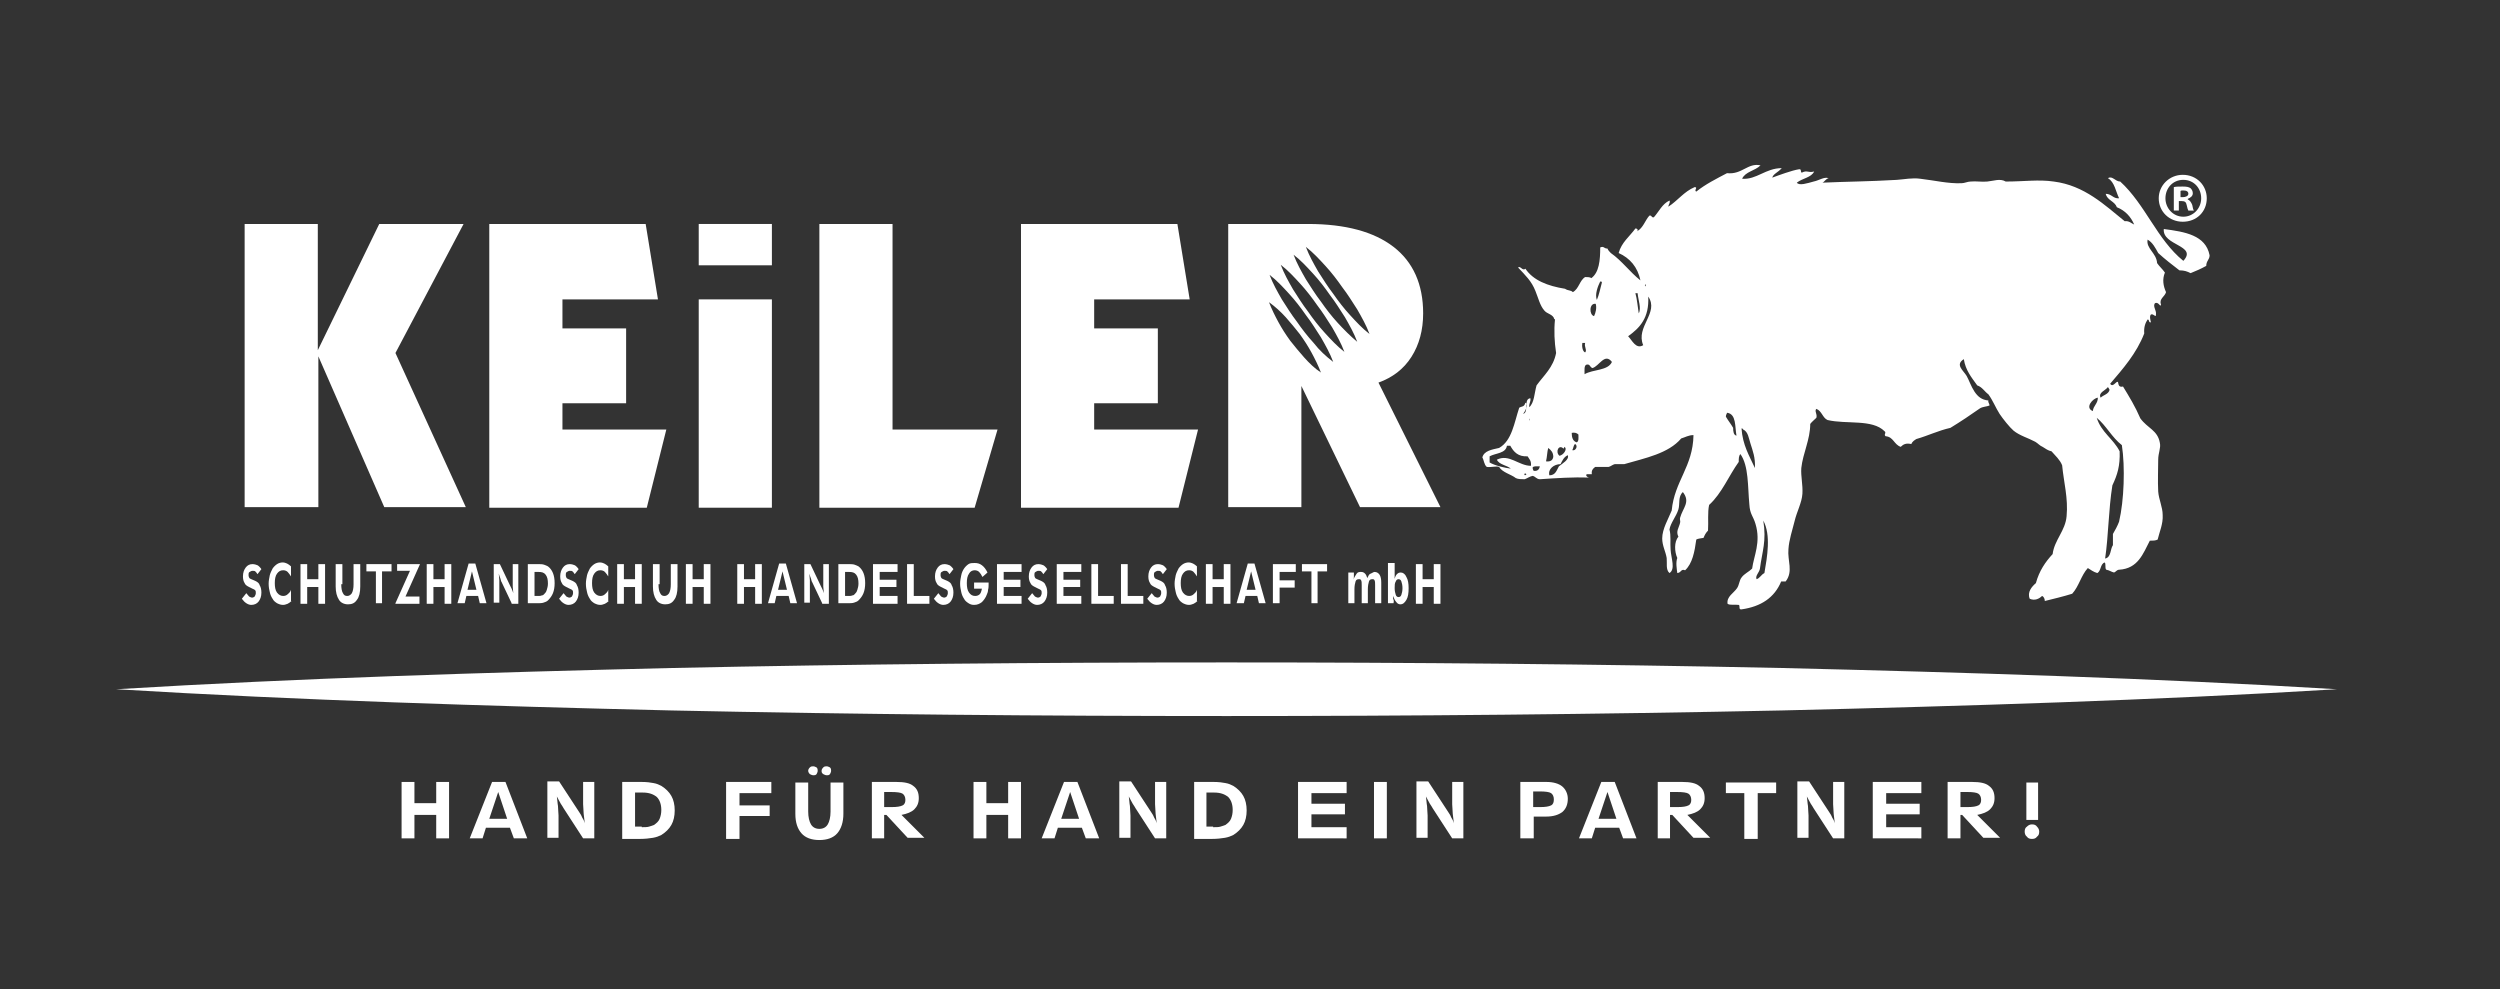 <?xml version="1.0" encoding="utf-8"?>
<!-- Generator: Adobe Illustrator 25.3.1, SVG Export Plug-In . SVG Version: 6.00 Build 0)  -->
<svg version="1.1" id="Ebene_1" xmlns="http://www.w3.org/2000/svg" xmlns:xlink="http://www.w3.org/1999/xlink" x="0px" y="0px"
	 viewBox="0 0 447.6 177.1" style="enable-background:new 0 0 447.6 177.1;" xml:space="preserve">
<rect x="0" y="0" width="447.6" height="177.1" fill="#333333" stroke="none"/>
<style type="text/css">
	.st0{fill:#FFFFFF;}
	.st1{fill-rule:evenodd;clip-rule:evenodd;fill:#FFFFFF;}
</style>
<path class="st0" d="M20.8,123.4c33.1-2,66.3-3,99.4-3.8c33.1-0.7,66.3-1,99.4-1c33.1,0,66.3,0.3,99.4,1c33.1,0.8,66.3,1.8,99.4,3.8
	c-33.1,2-66.3,3-99.4,3.8c-33.1,0.7-66.3,1-99.4,1c-33.1,0-66.3-0.3-99.4-1C87.1,126.4,54,125.4,20.8,123.4z"/>
<path class="st1" d="M273.1,72.1c-0.2,0.8-0.6,0.6-1.1,0.9c-0.9,2.7-1.3,5.9-3.6,7.2c-1.3,0.3-2.7,0.5-3,1.7
	c0.3,0.5,0.3,1.3,0.8,1.7c0.9,0.1,1.7-0.2,2.2,0c0.6,1,2.1,1.3,3,2c0.4,0.2,1,0.2,1.6,0.2c0.5-0.2,0.9-0.5,1.4-0.6
	c0.5,0.1,0.7,0.6,1.3,0.6c3-0.2,5.9-0.4,8.9-0.3c-0.4,0-0.8-0.4-0.5-0.6c0.3,0,0.6,0,0.9,0c-0.1-0.7,0.2-1,0.6-1.3
	c0.8,0,1.6,0,2.4,0c0.4-0.1,0.7-0.4,1.1-0.5c0.6,0,1.2,0,1.7,0c3.8-1.1,7.9-1.9,10.2-4.6c0.7-0.2,1.3-0.6,2.2-0.6
	c-0.1,5.7-3.4,8.2-3.9,13.5c-0.6,1.5-1.7,3.3-1.7,5c0,1.3,0.6,2.3,0.8,3.5c0.1,0.9-0.2,2.1,0.5,2.7c1.1-0.7,0.3-2.6,0.2-4.2
	c-0.1-1.2,0.1-2.5-0.2-3.6c0.2-1.2,1.2-2.3,1.6-3.6c0.3-1-0.1-2.3,0.8-3.1c1.4,1.8,0,2.8-0.5,4.6c-0.1,0.3,0.1,0.6,0,0.9
	c-0.2,0.9-0.8,1.5-0.3,2.5c-0.8,0.9-0.7,2.7-0.2,3.8c-0.3,0.8-0.1,1.9,0,2.7c0.8-0.1,0.6-0.8,1.4-0.5c1.3-1.2,1.7-3.3,2-5.5
	c0.3-0.2,0.9-0.2,1.3-0.3c0.2-0.5,0.4-0.9,0.8-1.3c0.1-1.5-0.1-3.3,0.2-4.6c2.3-2.1,3.5-5.2,5.3-7.7c0-0.6,0-1.1,0.3-1.4
	c1.5,2.1,1.3,5.8,1.6,9c0.1,1.8,0.7,2.1,1.1,3.5c1,3.3-0.3,5.7-0.6,8c-0.6,0.6-1.4,0.9-1.9,1.6c-0.4,0.5-0.4,1.3-0.8,1.9
	c-0.6,0.9-1.9,1.5-1.7,2.8c0.4,0.3,1.4,0.1,2,0.2c0.3,0.1-0.1,0.9,0.5,0.8c3.5-0.5,5.9-2.1,7.1-5c0.3,0,0.5,0,0.8,0
	c1.4-1.8,0.3-3.7,0.5-5.8c0.1-1.6,0.7-3.4,1.1-5c0.4-1.7,1.3-3.3,1.4-4.9c0.1-1.6-0.3-3.1-0.2-4.6c0.3-2.7,1.6-5.1,1.6-7.9
	c0.3-0.4,0.7-0.7,1.1-1.1c0.2-0.7-0.4-1.2,0-1.6c1,0.4,1.1,1.6,2,2c3.4,0.8,8-0.2,10.2,2c0.4,0.3-0.2,0.6,0.2,0.9
	c1.4,0.1,1.5,1.5,2.7,1.9c0.5-0.5,1-0.7,1.9-0.5c0.2-0.5,0.6-0.7,0.9-0.9c2.1-0.6,3.9-1.5,6.1-2c1.8-1.1,3.6-2.3,5.3-3.5
	c0.5-0.3,1.2-0.3,1.7-0.5c0-0.4-0.3-0.5-0.2-0.9c-1.2-0.1-1.9-0.7-2.5-1.6c-0.6-0.9-1-2.1-1.4-2.8c-0.6-1-2.1-2-0.5-3
	c0.3,2,1.4,3.3,2.4,4.7c0.9,0.3,1.3,1.1,2,1.6c0.8,1.1,1.3,2.4,2,3.5c0.6,0.9,1.8,2.4,2.5,3c1.1,0.9,2.6,1.3,3.9,2
	c0.5,0.3,0.8,0.7,1.3,0.9c0.5,0.3,1,0.7,1.6,0.8c0.7,0.8,1.5,1.5,1.9,2.5c0.3,3.1,1.1,5.9,0.8,9.1c-0.2,2.6-2.2,4.3-2.5,6.8
	c-1.3,1.4-2.4,3-3,5.2c-0.7,0.6-1.6,1.6-1.1,2.8c0.9,0.4,1.7,0,2.2-0.5c0.3,0.1,0.5,0.5,0.5,0.9c1.6-0.4,3.3-0.8,4.9-1.3
	c1.2-1.3,1.6-3.3,2.8-4.6c0.5,0.3,1,0.7,1.7,0.9c0.7-0.4,0.5-1.6,1.3-1.9c0.3,0.2,0,1,0.3,1.3c0.6,0.1,0.9,0.4,1.4,0.5
	c0.3-0.1,0.5-0.5,0.9-0.5c3.4-0.2,4.3-2.9,5.5-5.2c0.6,0,1,0,1.4-0.2c0.3-1.3,1-2.8,0.9-4.4c0-1.4-0.7-2.8-0.8-4.2
	c-0.1-1.8,0-4.3,0-5.7c0-1.2,0.5-2.1,0.3-3c-0.4-2.3-2.2-2.6-3.5-4.4c-0.9-2.1-2-3.9-3.1-5.7c-0.8,0.2-0.8-0.4-0.9-0.8
	c-0.3-0.3-0.9,1.1-1.4,0.3c2.3-2.7,4.7-5.4,6.1-9c-0.1-1.1,0.2-1.9,0.6-2.5c0.4,0,0.1,0.6,0.6,0.5c-0.1-0.4-0.3-1.1,0-1.4
	c0.5-0.2,0.9,0.7,0.9,0c0.1-0.8-0.6-1.4-0.2-2c0.7-0.4,1,0.9,1.1,0.2c-0.4-1,0.7-1.4,0.9-2.2c-0.5-1.1-0.7-2.3-0.2-3.5
	c-0.4-0.6-1-1.1-1.4-1.7c-0.1-1.8-2-2.6-1.7-4.2c0.9,0.5,1.4,1.5,1.9,2.4c1.2,1.1,2.5,2.1,3.8,3.1c0.9,0,1.4,0.2,2,0.5
	c1-0.4,1.9-0.8,2.8-1.3c0-0.9,0.6-1.1,0.6-1.9c-0.7-3.6-4.4-4.2-8.2-4.7c-0.3,3,6.1,2.9,3.5,5.7c-4.7-3.8-6.8-10.1-11.3-14.2
	c-0.9,0-1.4-1.1-2.2-0.6c1.2,0.7,1.4,2.4,2,3.6c-1.1,0.1-1.3-0.8-2.4-0.8c0.3,1.2,1.6,1.3,2,2.4c1.5,0.6,2.5,1.7,3.1,3.1
	c-0.5-0.2-0.9-0.7-1.7-0.6c-3.6-2.9-7.2-6.4-12.7-7.1c-2.7-0.4-5.3,0-8.6,0c-1-0.6-2.2-0.1-3.3,0c-1,0.1-2-0.1-3,0
	c-0.5,0-1.1,0.3-1.6,0.3c-2.4,0.1-4.8-0.5-7.4-0.8c-1.4-0.2-2.8,0.1-4.2,0.2c-5.1,0.3-8.9,0.3-13.3,0.5c0.4-0.2,0.6-0.7,1.1-0.8
	c-0.8-0.3-1.7,0.4-2.7,0.6c-1.1,0.3-2.6,0.8-3,0.2c1-0.8,2.6-0.9,3.1-2c-1.1,0.3-1.2-0.3-2.2,0.2c-0.3,0,0-0.7-0.5-0.6
	c-1.3,0.2-3.7,1.1-4.8,1.5c0.2-0.7,1-0.9,1.7-1.7c-2.9,0-4.5,2.1-7.1,1.9c0.6-1.3,2.3-1.4,3.3-2.4c-2.3-0.5-3.3,1.7-6,1.4
	c-1.9,1-3.9,2-5.5,3.3c-0.5-0.2,0.4-0.8-0.3-0.8c-1.9,0.8-3,2.4-4.7,3.5c0-0.4,0.4-0.7,0.2-1.1c-1.3,0.6-1.9,2-2.8,3
	c-0.5,0.1-0.3-0.4-0.8-0.3c-0.8,0.9-1.1,2.2-2.2,2.8c0.2-0.2,0.1-0.5-0.3-0.5c-1,1.4-2.5,2.5-3,4.4c2,0.9,3.4,2.5,3.9,4.9
	c-1.9-1.5-3.3-3.5-5.3-4.9c-0.2-0.2-0.5-0.5-0.6-0.8c-0.7,0-0.6-0.5-1.3-0.2c0,2.3-0.2,4.5-1.6,5.5c-0.2-0.2-0.7-0.2-1.1-0.2
	c-1,0.6-1.1,2.1-2.2,2.7c-0.4-0.4-0.8-0.2-1.4-0.6c-3.1-0.5-5.7-1.5-7.1-3.6c-0.5,0.5-0.9-0.6-1.3-0.2c1.3,1.4,2.4,2.4,3.1,4.2
	c0.5,1.2,0.8,2.6,1.6,3.5c0.5,0.6,1.3,0.6,1.7,1.3c0,0.2,0.1,0.2,0.2,0.3c-0.2,2-0.1,4,0.2,6c-0.5,2.6-2.2,4-3.5,5.8
	c-0.4,1.4-0.4,3.1-1.3,3.9c-0.1-0.7,0.3-0.9,0.2-1.6c-1.3,0.1-0.2,2.5-1.3,2.8C273.1,73.6,273.7,72.4,273.1,72.1z M377.4,69.3
	c0.1,0.1,0.2,0.3,0.3,0.5c-0.2,0.8-1.1,0.9-1.6,1.4C375.6,70.3,377,69.9,377.4,69.3z M379.9,79.7c0.6,3.9,0.4,9.9-0.5,13.7
	c-0.3,0.8-0.7,1.5-1.1,2.2c0,0.7,0,1.4,0,2c-0.5,0.7-0.3,2.2-1.4,2.4c0.6-4,0.6-8.7,1.3-13.1c0.9-1.9,1.4-3.5,1.3-6.1
	c-1.1-2.2-3.3-3.4-4.1-6C377.1,76.2,378.1,78.3,379.9,79.7z M375.6,71.2c0,1.1-0.8,1.4-0.9,2.4C373.2,73,374.7,71.3,375.6,71.2z
	 M318,32c0-0.2,0-0.3,0-0.5 M315.7,93.2c1.4,2.6,0.7,6.5,0.2,9.4c-0.6,0.3-0.8,0.9-1.4,1.1c-0.3-0.6,0.5-1.2,0.6-1.9
	C315.5,98.7,316.3,96.9,315.7,93.2z M312.1,76.9c0.9,0.4,1,1.6,1.3,2.5c0.4,1.3,0.9,2.5,0.8,4.4c-1-2.2-2.2-4.1-2.4-7.1
	C311.9,76.7,312,76.7,312.1,76.9z M309.2,73.9c1.7,0.2,1.4,2.5,1.7,4.1c-0.5-0.1-0.6-0.7-0.6-1.4c-0.4-0.7-0.9-1.3-1.3-2
	C309,74.2,309.2,74.1,309.2,73.9z M294.5,51.1C294.7,50.4,294.7,51.7,294.5,51.1L294.5,51.1z M293.2,52.5c0.1,1.2,0.7,2.7,0.2,3.6
	c-0.2-1.2-0.3-2.6-0.6-3.6C292.9,52.5,293.1,52.5,293.2,52.5z M295.1,53.1c2,2.9-2.3,5.4-0.9,8.7c-1.3,0.8-2-0.9-2.7-1.6
	C293.6,58.7,295.3,56.9,295.1,53.1z M286.5,50.4c0.2,0,0.3,0,0.3,0.2c-0.3,1.1-0.5,2.2-0.9,3.1C285.5,52.7,286.1,51.2,286.5,50.4z
	 M285.7,54.4c0.2,0.7,0,1.6-0.3,2.2C284.5,56.4,284.5,54.2,285.7,54.4z M285.1,65.9c1.2-0.3,2.2-2.8,3.5-1.1
	c-0.7,1.6-3.4,1.3-4.9,2.2c0-0.7-0.1-1.5,0.3-1.7C284.7,65.1,284.6,65.7,285.1,65.9z M283.3,61.4c0.2,0,0.3,0,0.5,0
	c-0.2,0.7,0.4,1.3,0,1.7C283.3,62.9,283.2,61.9,283.3,61.4z M281.5,80.6c0.2-0.3,0.2-0.9,0.5-1.1C282.6,79.8,282.1,80.8,281.5,80.6z
	 M282.6,77.8c0,0.6,0.1,1.2-0.3,1.4c-0.7-0.2-0.9-0.9-0.9-1.7C281.9,77.4,282.3,77.5,282.6,77.8z M279.1,83.5
	c-0.4,0.7-0.6,1.6-1.7,1.6c-0.3-1.1,0.8-2,2-2c0.3-0.6,0.6-1.3,1.3-1.6C281,82.3,279.7,83,279.1,83.5z M279.9,80.3
	c0.2,0,0.1-0.2,0.2-0.3c0.6,0.4-0.2,1.5-0.9,1.6C278.4,80.9,279.1,79.5,279.9,80.3z M277.2,80.2c0.5,0.4,0.9,0.8,0.9,1.6
	c-0.1,0.6-0.5,0.9-1.3,0.8C277,81.8,277,80.8,277.2,80.2z M275.7,83.5c-0.1,0.5-0.4,0.9-1.1,0.8c-0.1-0.1-0.2-0.4-0.2-0.6
	C274.6,83.4,275.2,83.5,275.7,83.5z M273.3,84.9C272.8,85.5,272.8,84.4,273.3,84.9L273.3,84.9z M273.8,75.1
	C273.9,74.5,273.9,75.8,273.8,75.1L273.8,75.1z M273.5,81.7c0.3,0.5,0.7,0.8,0.6,1.7c-2.2,0-3.9-2.2-6.1-1.1c0.4,0.9,1.8,1,2.5,1.6
	c-0.9-0.1-2.8-0.5-3.8-1.1c0-0.4,0-0.7,0-1.1c1.1-0.6,2.9-0.5,3.1-1.9c0.2,0,0.4,0,0.6,0C271,80.9,271.8,81.8,273.5,81.7z"/>
<path class="st0" d="M43.8,90.8V40.1h13.1v22.6l11-22.6h15.1L70.8,63.2l12.6,27.6H68.8l-11.8-27v27H43.8z"/>
<path class="st0" d="M119.3,76.9l-3.5,14H87.6V40.1h28l2.2,13.5h-17.1v5.2h11.4v13.4h-11.4v4.7H119.3z"/>
<path class="st0" d="M178.6,76.9l-4.1,14h-27.8V40.1h13.1v36.8H178.6z"/>
<path class="st0" d="M214.5,76.9l-3.5,14h-28.2V40.1h28l2.2,13.5h-17.1v5.2h11.4v13.4h-11.4v4.7H214.5z"/>
<g>
	<path class="st0" d="M44.1,106.2c0.2,0.2,0.3,0.4,0.5,0.6c0.2,0.1,0.4,0.2,0.5,0.2c0.2,0,0.4-0.1,0.5-0.2c0.1-0.2,0.2-0.4,0.2-0.6
		c0-0.2,0-0.4-0.1-0.5c-0.1-0.1-0.2-0.2-0.5-0.3l-0.6-0.3c-0.4-0.2-0.7-0.4-0.8-0.7c-0.2-0.3-0.3-0.7-0.3-1.2c0-0.7,0.2-1.2,0.5-1.6
		c0.3-0.4,0.7-0.6,1.2-0.6c0.3,0,0.7,0.1,0.9,0.2s0.5,0.4,0.7,0.7l-0.7,0.9c-0.1-0.2-0.3-0.4-0.4-0.5s-0.3-0.1-0.5-0.1
		c-0.2,0-0.3,0.1-0.5,0.2s-0.2,0.3-0.2,0.5c0,0.2,0,0.3,0.1,0.5s0.2,0.2,0.4,0.3l0.7,0.3c0.4,0.2,0.7,0.4,0.8,0.8
		c0.2,0.3,0.3,0.8,0.3,1.3c0,0.7-0.2,1.2-0.5,1.6s-0.8,0.6-1.3,0.6c-0.3,0-0.6-0.1-0.9-0.3c-0.3-0.2-0.5-0.4-0.8-0.8L44.1,106.2z"/>
	<path class="st0" d="M52.2,107.6c-0.2,0.2-0.5,0.4-0.7,0.5c-0.3,0.1-0.5,0.2-0.8,0.2c-0.4,0-0.7-0.1-1.1-0.3
		c-0.3-0.2-0.6-0.4-0.8-0.8c-0.2-0.3-0.4-0.7-0.5-1.2c-0.1-0.4-0.2-0.9-0.2-1.5c0-0.5,0.1-1,0.2-1.5c0.1-0.4,0.3-0.8,0.5-1.2
		c0.2-0.3,0.5-0.6,0.8-0.8c0.3-0.2,0.7-0.3,1-0.3c0.3,0,0.6,0.1,0.8,0.2s0.5,0.3,0.7,0.5v1.8c-0.2-0.3-0.4-0.6-0.6-0.8
		s-0.5-0.3-0.8-0.3c-0.5,0-0.8,0.2-1.1,0.6c-0.3,0.4-0.4,1-0.4,1.7c0,0.7,0.1,1.3,0.4,1.7c0.3,0.4,0.7,0.6,1.1,0.6
		c0.3,0,0.6-0.1,0.8-0.3s0.5-0.4,0.6-0.8V107.6z"/>
	<path class="st0" d="M53.8,108V101H55v2.7h2V101h1.2v7.1H57v-3h-2v3H53.8z"/>
	<path class="st0" d="M61.1,104.6c0,0.7,0.1,1.3,0.3,1.6c0.2,0.4,0.4,0.5,0.8,0.5c0.3,0,0.6-0.2,0.8-0.5c0.2-0.4,0.3-0.9,0.3-1.6
		V101h1.2v4c0,1.1-0.2,1.9-0.6,2.4c-0.4,0.6-0.9,0.8-1.6,0.8c-0.7,0-1.3-0.3-1.6-0.8c-0.4-0.6-0.6-1.4-0.6-2.4v-4h1.2V104.6z"/>
	<path class="st0" d="M67.3,108v-5.7h-1.7V101h4.5v1.3h-1.7v5.7H67.3z"/>
	<path class="st0" d="M70.8,108l2.6-5.8h-2.3V101h4.1l-2.6,5.8h2.5v1.3H70.8z"/>
	<path class="st0" d="M76.4,108V101h1.2v2.7h2V101h1.2v7.1h-1.2v-3h-2v3H76.4z"/>
	<path class="st0" d="M81.9,108l2-7.1h1.2l2,7.1h-1.2l-0.3-1.3h-2.1l-0.3,1.3H81.9z M83.7,105.6h1.6l-0.8-3.3L83.7,105.6z"/>
	<path class="st0" d="M91.6,108l-1.8-3.8c-0.1-0.1-0.1-0.3-0.2-0.6c-0.1-0.2-0.2-0.6-0.3-0.9c0,0.4,0.1,0.8,0.1,1.2
		c0,0.4,0,0.8,0,1.2v2.8h-1V101h1.1l1.8,3.8c0.1,0.2,0.2,0.4,0.3,0.6c0.1,0.2,0.2,0.5,0.3,0.8c0-0.4-0.1-0.8-0.1-1.2s0-0.8,0-1.2
		V101h1v7.1H91.6z"/>
	<path class="st0" d="M94.5,108V101h1.8c0.4,0,0.8,0,1.1,0.1c0.3,0.1,0.5,0.2,0.7,0.3c0.4,0.3,0.7,0.7,0.9,1.2
		c0.2,0.5,0.3,1.1,0.3,1.8c0,0.7-0.1,1.3-0.3,1.8s-0.5,0.9-0.9,1.3c-0.2,0.2-0.5,0.3-0.8,0.4s-0.7,0.1-1.2,0.1H94.5z M96.3,106.7
		c0.3,0,0.5,0,0.7-0.1c0.2,0,0.3-0.1,0.4-0.2c0.2-0.2,0.4-0.4,0.5-0.8c0.1-0.3,0.2-0.7,0.2-1.1c0-0.7-0.1-1.2-0.4-1.6
		s-0.7-0.5-1.3-0.5h-0.7v4.3H96.3z"/>
	<path class="st0" d="M100.9,106.2c0.2,0.2,0.3,0.4,0.5,0.6c0.2,0.1,0.4,0.2,0.5,0.2c0.2,0,0.4-0.1,0.5-0.2c0.1-0.2,0.2-0.4,0.2-0.6
		c0-0.2,0-0.4-0.1-0.5c-0.1-0.1-0.2-0.2-0.5-0.3l-0.6-0.3c-0.4-0.2-0.7-0.4-0.8-0.7c-0.2-0.3-0.3-0.7-0.3-1.2c0-0.7,0.2-1.2,0.5-1.6
		c0.3-0.4,0.7-0.6,1.2-0.6c0.3,0,0.7,0.1,0.9,0.2s0.5,0.4,0.7,0.7l-0.7,0.9c-0.1-0.2-0.3-0.4-0.4-0.5s-0.3-0.1-0.5-0.1
		c-0.2,0-0.3,0.1-0.5,0.2s-0.2,0.3-0.2,0.5c0,0.2,0,0.3,0.1,0.5s0.2,0.2,0.4,0.3l0.7,0.3c0.4,0.2,0.7,0.4,0.8,0.8
		c0.2,0.3,0.3,0.8,0.3,1.3c0,0.7-0.2,1.2-0.5,1.6s-0.8,0.6-1.3,0.6c-0.3,0-0.6-0.1-0.9-0.3c-0.3-0.2-0.5-0.4-0.8-0.8L100.9,106.2z"
		/>
	<path class="st0" d="M109,107.6c-0.2,0.2-0.5,0.4-0.7,0.5c-0.3,0.1-0.5,0.2-0.8,0.2c-0.4,0-0.7-0.1-1.1-0.3
		c-0.3-0.2-0.6-0.4-0.8-0.8c-0.2-0.3-0.4-0.7-0.5-1.2c-0.1-0.4-0.2-0.9-0.2-1.5c0-0.5,0.1-1,0.2-1.5c0.1-0.4,0.3-0.8,0.5-1.2
		c0.2-0.3,0.5-0.6,0.8-0.8c0.3-0.2,0.7-0.3,1-0.3c0.3,0,0.6,0.1,0.8,0.2s0.5,0.3,0.7,0.5v1.8c-0.2-0.3-0.4-0.6-0.6-0.8
		s-0.5-0.3-0.8-0.3c-0.5,0-0.8,0.2-1.1,0.6c-0.3,0.4-0.4,1-0.4,1.7c0,0.7,0.1,1.3,0.4,1.7c0.3,0.4,0.7,0.6,1.1,0.6
		c0.3,0,0.6-0.1,0.8-0.3s0.5-0.4,0.6-0.8V107.6z"/>
	<path class="st0" d="M110.5,108V101h1.2v2.7h2V101h1.2v7.1h-1.2v-3h-2v3H110.5z"/>
	<path class="st0" d="M117.9,104.6c0,0.7,0.1,1.3,0.3,1.6c0.2,0.4,0.4,0.5,0.8,0.5c0.3,0,0.6-0.2,0.8-0.5c0.2-0.4,0.3-0.9,0.3-1.6
		V101h1.2v4c0,1.1-0.2,1.9-0.6,2.4c-0.4,0.6-0.9,0.8-1.6,0.8c-0.7,0-1.3-0.3-1.6-0.8c-0.4-0.6-0.6-1.4-0.6-2.4v-4h1.2V104.6z"/>
	<path class="st0" d="M122.8,108V101h1.2v2.7h2V101h1.2v7.1H126v-3h-2v3H122.8z"/>
	<path class="st0" d="M132,108V101h1.2v2.7h2V101h1.2v7.1h-1.2v-3h-2v3H132z"/>
	<path class="st0" d="M137.5,108l2-7.1h1.2l2,7.1h-1.2l-0.3-1.3H139l-0.3,1.3H137.5z M139.3,105.6h1.6l-0.8-3.3L139.3,105.6z"/>
	<path class="st0" d="M147.2,108l-1.8-3.8c-0.1-0.1-0.1-0.3-0.2-0.6c-0.1-0.2-0.2-0.6-0.3-0.9c0,0.4,0.1,0.8,0.1,1.2
		c0,0.4,0,0.8,0,1.2v2.8h-1V101h1.1l1.8,3.8c0.1,0.2,0.2,0.4,0.3,0.6c0.1,0.2,0.2,0.5,0.3,0.8c0-0.4-0.1-0.8-0.1-1.2s0-0.8,0-1.2
		V101h1v7.1H147.2z"/>
	<path class="st0" d="M150.1,108V101h1.8c0.4,0,0.8,0,1.1,0.1c0.3,0.1,0.5,0.2,0.7,0.3c0.4,0.3,0.7,0.7,0.9,1.2
		c0.2,0.5,0.3,1.1,0.3,1.8c0,0.7-0.1,1.3-0.3,1.8s-0.5,0.9-0.9,1.3c-0.2,0.2-0.5,0.3-0.8,0.4s-0.7,0.1-1.2,0.1H150.1z M151.9,106.7
		c0.3,0,0.5,0,0.7-0.1c0.2,0,0.3-0.1,0.4-0.2c0.2-0.2,0.4-0.4,0.5-0.8c0.1-0.3,0.2-0.7,0.2-1.1c0-0.7-0.1-1.2-0.4-1.6
		s-0.7-0.5-1.3-0.5h-0.7v4.3H151.9z"/>
	<path class="st0" d="M156.3,108V101h4.4v1.4h-3.2v1.4h3v1.3h-3v1.6h3.2v1.4H156.3z"/>
	<path class="st0" d="M162.4,108V101h1.2v5.7h2.8v1.4H162.4z"/>
	<path class="st0" d="M168,106.2c0.2,0.2,0.3,0.4,0.5,0.6c0.2,0.1,0.4,0.2,0.5,0.2c0.2,0,0.4-0.1,0.5-0.2c0.1-0.2,0.2-0.4,0.2-0.6
		c0-0.2,0-0.4-0.1-0.5c-0.1-0.1-0.2-0.2-0.5-0.3l-0.6-0.3c-0.4-0.2-0.7-0.4-0.8-0.7c-0.2-0.3-0.3-0.7-0.3-1.2c0-0.7,0.2-1.2,0.5-1.6
		c0.3-0.4,0.7-0.6,1.2-0.6c0.3,0,0.7,0.1,0.9,0.2s0.5,0.4,0.7,0.7l-0.7,0.9c-0.1-0.2-0.3-0.4-0.4-0.5s-0.3-0.1-0.5-0.1
		c-0.2,0-0.3,0.1-0.5,0.2s-0.2,0.3-0.2,0.5c0,0.2,0,0.3,0.1,0.5s0.2,0.2,0.4,0.3l0.7,0.3c0.4,0.2,0.7,0.4,0.8,0.8
		c0.2,0.3,0.3,0.8,0.3,1.3c0,0.7-0.2,1.2-0.5,1.6s-0.8,0.6-1.3,0.6c-0.3,0-0.6-0.1-0.9-0.3c-0.3-0.2-0.5-0.4-0.8-0.8L168,106.2z"/>
	<path class="st0" d="M174.4,105.5v-1.2h2.6c0,0,0,0.1,0,0.1c0,0,0,0.1,0,0.2c0,0.3,0,0.7-0.1,1c0,0.3-0.1,0.6-0.2,0.8
		c-0.2,0.6-0.6,1.1-0.9,1.4c-0.4,0.3-0.8,0.5-1.4,0.5c-0.4,0-0.7-0.1-1-0.3c-0.3-0.2-0.6-0.4-0.8-0.8c-0.2-0.3-0.4-0.7-0.5-1.2
		s-0.2-0.9-0.2-1.5c0-0.5,0.1-1,0.2-1.5c0.1-0.5,0.3-0.9,0.5-1.2c0.2-0.3,0.5-0.6,0.8-0.8c0.3-0.2,0.7-0.2,1.1-0.2
		c0.5,0,0.9,0.1,1.3,0.4s0.7,0.7,1,1.3l-0.9,0.8c-0.2-0.4-0.4-0.7-0.6-0.9s-0.5-0.3-0.8-0.3c-0.4,0-0.8,0.2-1,0.6
		c-0.3,0.4-0.4,1-0.4,1.7s0.1,1.3,0.4,1.7c0.3,0.4,0.6,0.6,1.1,0.6c0.3,0,0.6-0.1,0.8-0.3c0.2-0.2,0.3-0.5,0.4-1H174.4z"/>
	<path class="st0" d="M178.5,108V101h4.4v1.4h-3.2v1.4h3v1.3h-3v1.6h3.2v1.4H178.5z"/>
	<path class="st0" d="M184.8,106.2c0.2,0.2,0.3,0.4,0.5,0.6c0.2,0.1,0.4,0.2,0.5,0.2c0.2,0,0.4-0.1,0.5-0.2c0.1-0.2,0.2-0.4,0.2-0.6
		c0-0.2,0-0.4-0.1-0.5c-0.1-0.1-0.2-0.2-0.5-0.3l-0.6-0.3c-0.4-0.2-0.7-0.4-0.8-0.7c-0.2-0.3-0.3-0.7-0.3-1.2c0-0.7,0.2-1.2,0.5-1.6
		c0.3-0.4,0.7-0.6,1.2-0.6c0.3,0,0.7,0.1,0.9,0.2s0.5,0.4,0.7,0.7l-0.7,0.9c-0.1-0.2-0.3-0.4-0.4-0.5s-0.3-0.1-0.5-0.1
		c-0.2,0-0.3,0.1-0.5,0.2s-0.2,0.3-0.2,0.5c0,0.2,0,0.3,0.1,0.5s0.2,0.2,0.4,0.3l0.7,0.3c0.4,0.2,0.7,0.4,0.8,0.8
		c0.2,0.3,0.3,0.8,0.3,1.3c0,0.7-0.2,1.2-0.5,1.6s-0.8,0.6-1.3,0.6c-0.3,0-0.6-0.1-0.9-0.3c-0.3-0.2-0.5-0.4-0.8-0.8L184.8,106.2z"
		/>
	<path class="st0" d="M189.2,108V101h4.4v1.4h-3.2v1.4h3v1.3h-3v1.6h3.2v1.4H189.2z"/>
	<path class="st0" d="M195.4,108V101h1.2v5.7h2.8v1.4H195.4z"/>
	<path class="st0" d="M200.7,108V101h1.2v5.7h2.8v1.4H200.7z"/>
	<path class="st0" d="M206.2,106.2c0.2,0.2,0.3,0.4,0.5,0.6c0.2,0.1,0.4,0.2,0.5,0.2c0.2,0,0.4-0.1,0.5-0.2c0.1-0.2,0.2-0.4,0.2-0.6
		c0-0.2,0-0.4-0.1-0.5c-0.1-0.1-0.2-0.2-0.5-0.3l-0.6-0.3c-0.4-0.2-0.7-0.4-0.8-0.7c-0.2-0.3-0.3-0.7-0.3-1.2c0-0.7,0.2-1.2,0.5-1.6
		c0.3-0.4,0.7-0.6,1.2-0.6c0.3,0,0.7,0.1,0.9,0.2s0.5,0.4,0.7,0.7l-0.7,0.9c-0.1-0.2-0.3-0.4-0.4-0.5s-0.3-0.1-0.5-0.1
		c-0.2,0-0.3,0.1-0.5,0.2s-0.2,0.3-0.2,0.5c0,0.2,0,0.3,0.1,0.5s0.2,0.2,0.4,0.3l0.7,0.3c0.4,0.2,0.7,0.4,0.8,0.8
		c0.2,0.3,0.3,0.8,0.3,1.3c0,0.7-0.2,1.2-0.5,1.6s-0.8,0.6-1.3,0.6c-0.3,0-0.6-0.1-0.9-0.3c-0.3-0.2-0.5-0.4-0.8-0.8L206.2,106.2z"
		/>
	<path class="st0" d="M214.4,107.6c-0.2,0.2-0.5,0.4-0.7,0.5c-0.3,0.1-0.5,0.2-0.8,0.2c-0.4,0-0.7-0.1-1.1-0.3
		c-0.3-0.2-0.6-0.4-0.8-0.8c-0.2-0.3-0.4-0.7-0.5-1.2c-0.1-0.4-0.2-0.9-0.2-1.5c0-0.5,0.1-1,0.2-1.5c0.1-0.4,0.3-0.8,0.5-1.2
		c0.2-0.3,0.5-0.6,0.8-0.8c0.3-0.2,0.7-0.3,1-0.3c0.3,0,0.6,0.1,0.8,0.2s0.5,0.3,0.7,0.5v1.8c-0.2-0.3-0.4-0.6-0.6-0.8
		s-0.5-0.3-0.8-0.3c-0.5,0-0.8,0.2-1.1,0.6c-0.3,0.4-0.4,1-0.4,1.7c0,0.7,0.1,1.3,0.4,1.7c0.3,0.4,0.7,0.6,1.1,0.6
		c0.3,0,0.6-0.1,0.8-0.3s0.5-0.4,0.6-0.8V107.6z"/>
	<path class="st0" d="M215.9,108V101h1.2v2.7h2V101h1.2v7.1h-1.2v-3h-2v3H215.9z"/>
	<path class="st0" d="M221.4,108l2-7.1h1.2l2,7.1h-1.2l-0.3-1.3h-2.1l-0.3,1.3H221.4z M223.2,105.6h1.6l-0.8-3.3L223.2,105.6z"/>
	<path class="st0" d="M227.9,108V101h4.1v1.4h-2.9v1.5h2.7v1.3h-2.7v2.8H227.9z"/>
	<path class="st0" d="M234.8,108v-5.7h-1.7V101h4.5v1.3h-1.7v5.7H234.8z"/>
	<path class="st0" d="M241.4,108v-5.5h1c0,0.2,0,0.4,0,0.6c0,0.2,0,0.5-0.1,0.7c0.2-0.5,0.4-0.8,0.6-1.1s0.5-0.3,0.8-0.3
		c0.3,0,0.5,0.1,0.7,0.3s0.3,0.5,0.4,0.8c0.2-0.4,0.3-0.7,0.6-0.8s0.5-0.3,0.7-0.3c0.4,0,0.7,0.2,0.9,0.5c0.2,0.3,0.3,0.8,0.3,1.4
		v3.7h-1.1v-3.2c0-0.4,0-0.7-0.1-0.9s-0.2-0.2-0.4-0.2c-0.3,0-0.5,0.1-0.6,0.4c-0.1,0.3-0.2,0.8-0.2,1.4v2.5h-1.1v-3.2
		c0-0.4,0-0.7-0.1-0.9c-0.1-0.2-0.2-0.2-0.4-0.2c-0.3,0-0.5,0.1-0.6,0.4c-0.1,0.3-0.2,0.8-0.2,1.4v2.5H241.4z"/>
	<path class="st0" d="M249.7,100.9v1.7c0,0.2,0,0.4,0,0.6c0,0.2,0,0.4-0.1,0.6c0.2-0.5,0.3-0.8,0.5-1c0.2-0.2,0.4-0.3,0.7-0.3
		c0.4,0,0.8,0.3,1,0.8c0.3,0.5,0.4,1.2,0.4,2c0,0.9-0.1,1.6-0.4,2.1c-0.3,0.5-0.6,0.8-1.1,0.8c-0.2,0-0.5-0.1-0.7-0.4
		c-0.2-0.2-0.4-0.6-0.6-1.1c0,0.2,0,0.5,0.1,0.7s0,0.4,0,0.6h-1v-7.2H249.7z M249.7,105.3c0,0.5,0.1,0.9,0.2,1.2
		c0.1,0.3,0.3,0.4,0.5,0.4c0.2,0,0.4-0.1,0.5-0.4c0.1-0.3,0.2-0.7,0.2-1.2c0-0.5-0.1-0.9-0.2-1.2c-0.1-0.3-0.3-0.4-0.5-0.4
		c-0.2,0-0.4,0.1-0.5,0.4C249.7,104.4,249.7,104.8,249.7,105.3z"/>
	<path class="st0" d="M253.5,108V101h1.2v2.7h2V101h1.2v7.1h-1.2v-3h-2v3H253.5z"/>
</g>
<path class="st0" d="M246.8,68.5c2.5-0.9,4.5-2.4,5.9-4.6c1.4-2.2,2.1-4.8,2.1-7.8c0-5.2-1.8-9.2-5.3-11.9
	c-3.5-2.7-8.6-4.1-15.3-4.1h-14.3v50.7H233V69.1l10.5,21.7h14.4L246.8,68.5z M233.5,64c-0.9-1-1.7-2-2.5-3c-0.8-1.1-1.5-2.2-2.1-3.3
	c-0.6-1.1-1.2-2.3-1.7-3.6c1.1,0.8,2.1,1.7,3,2.7c0.9,1,1.7,2,2.5,3c0.8,1.1,1.5,2.2,2.1,3.3c0.6,1.1,1.2,2.3,1.7,3.6
	C235.3,65.9,234.4,65,233.5,64z M235.2,61.4c-1.1-1.2-2.1-2.5-3-3.8c-1-1.3-1.8-2.6-2.7-4c-0.8-1.4-1.6-2.8-2.2-4.4
	c1.3,1,2.4,2.2,3.5,3.4c1.1,1.2,2.1,2.5,3,3.8c1,1.3,1.8,2.6,2.7,4c0.8,1.4,1.6,2.8,2.2,4.4C237.4,63.8,236.2,62.7,235.2,61.4z
	 M237.2,59.6c-1.1-1.2-2.1-2.5-3-3.8c-1-1.3-1.8-2.6-2.7-4c-0.8-1.4-1.6-2.8-2.2-4.4c1.3,1,2.4,2.2,3.5,3.4c1.1,1.2,2.1,2.5,3,3.8
	c1,1.3,1.8,2.6,2.7,4c0.8,1.4,1.6,2.8,2.2,4.4C239.4,62,238.3,60.8,237.2,59.6z M239.5,57.8c-1.1-1.2-2.1-2.5-3-3.8
	c-1-1.3-1.8-2.6-2.7-4c-0.8-1.4-1.6-2.8-2.2-4.4c1.3,1,2.4,2.2,3.5,3.4c1.1,1.2,2.1,2.5,3,3.8c1,1.3,1.8,2.6,2.7,4
	c0.8,1.4,1.6,2.8,2.2,4.4C241.8,60.2,240.6,59,239.5,57.8z M241.7,56.4c-1.1-1.2-2.1-2.5-3-3.8c-1-1.3-1.8-2.6-2.7-4
	c-0.8-1.4-1.6-2.8-2.2-4.4c1.3,1,2.4,2.2,3.5,3.4c1.1,1.2,2.1,2.5,3,3.8c1,1.3,1.8,2.6,2.7,4c0.8,1.4,1.6,2.8,2.2,4.4
	C243.9,58.8,242.8,57.6,241.7,56.4z"/>
<g>
	<path class="st0" d="M395.1,35.5c0,2.4-1.8,4.2-4.3,4.2c-2.4,0-4.3-1.8-4.3-4.2c0-2.3,1.9-4.2,4.3-4.2
		C393.3,31.3,395.1,33.2,395.1,35.5z M387.7,35.5c0,1.8,1.4,3.3,3.2,3.3c1.8,0,3.2-1.5,3.2-3.3c0-1.8-1.3-3.3-3.2-3.3
		C389,32.2,387.7,33.7,387.7,35.5z M390.2,37.7h-1v-4.2c0.4-0.1,0.9-0.1,1.6-0.1c0.8,0,1.1,0.1,1.4,0.3c0.2,0.2,0.4,0.5,0.4,0.9
		c0,0.5-0.4,0.8-0.9,1v0.1c0.4,0.2,0.6,0.5,0.8,1c0.1,0.6,0.2,0.9,0.3,1h-1c-0.1-0.2-0.2-0.5-0.3-1c-0.1-0.5-0.3-0.7-0.9-0.7h-0.5
		V37.7z M390.3,35.3h0.5c0.5,0,1-0.2,1-0.6c0-0.4-0.3-0.6-0.9-0.6c-0.3,0-0.4,0-0.5,0.1V35.3z"/>
</g>
<g>
	<path class="st0" d="M71.9,150.1v-10.1h2.3v3.8h3.9v-3.8h2.3v10.1h-2.3v-4.2h-3.9v4.2H71.9z"/>
	<path class="st0" d="M84.1,150.1l4-10.1h2.4l3.9,10.1H92l-0.7-1.9h-4.3l-0.6,1.9H84.1z M87.6,146.6h3.2l-1.6-4.8L87.6,146.6z"/>
	<path class="st0" d="M104.4,150.1l-3.5-5.4c-0.1-0.2-0.3-0.5-0.5-0.8c-0.2-0.3-0.4-0.8-0.7-1.3c0.1,0.6,0.1,1.2,0.2,1.7
		c0,0.6,0.1,1.2,0.1,1.7v4h-2v-10.1h2.1l3.6,5.5c0.2,0.3,0.4,0.6,0.5,0.9c0.2,0.3,0.4,0.7,0.5,1.1c-0.1-0.6-0.1-1.1-0.2-1.7
		c0-0.6-0.1-1.2-0.1-1.7v-4h2v10.1H104.4z"/>
	<path class="st0" d="M111.4,150.1v-10.1h3.5c0.9,0,1.6,0.1,2.1,0.2c0.6,0.1,1,0.3,1.4,0.5c0.8,0.5,1.4,1.1,1.8,1.8
		c0.4,0.7,0.6,1.6,0.6,2.6c0,1-0.2,1.9-0.6,2.6s-1,1.3-1.8,1.8c-0.4,0.2-0.9,0.4-1.5,0.5c-0.6,0.1-1.4,0.2-2.4,0.2H111.4z
		 M114.9,148.1c0.5,0,1,0,1.3-0.1c0.4-0.1,0.6-0.2,0.9-0.3c0.4-0.3,0.8-0.6,1-1.1c0.2-0.5,0.3-1,0.3-1.6c0-1-0.3-1.8-0.8-2.3
		c-0.6-0.5-1.4-0.8-2.5-0.8h-1.4v6.1H114.9z"/>
	<path class="st0" d="M130,150.1v-10.1h8.1v2h-5.7v2.2h5.4v1.9h-5.4v4.1H130z"/>
	<path class="st0" d="M144.7,145.3c0,1,0.2,1.8,0.5,2.3c0.3,0.5,0.8,0.8,1.5,0.8c0.7,0,1.2-0.3,1.5-0.8c0.3-0.5,0.5-1.3,0.5-2.3
		v-5.2h2.3v5.6c0,1.5-0.4,2.7-1.1,3.5s-1.8,1.2-3.2,1.2c-1.4,0-2.5-0.4-3.2-1.2c-0.7-0.8-1.1-1.9-1.1-3.5v-5.6h2.3V145.3z
		 M144.7,138c0-0.2,0.1-0.4,0.3-0.6c0.2-0.2,0.4-0.2,0.6-0.2c0.2,0,0.4,0.1,0.6,0.2c0.2,0.2,0.2,0.4,0.2,0.6c0,0.2-0.1,0.4-0.2,0.6
		c-0.2,0.2-0.3,0.2-0.6,0.2c-0.2,0-0.4-0.1-0.6-0.2C144.8,138.4,144.7,138.2,144.7,138z M147.1,138c0-0.2,0.1-0.4,0.3-0.6
		c0.2-0.2,0.4-0.2,0.6-0.2c0.2,0,0.4,0.1,0.6,0.2c0.2,0.2,0.2,0.4,0.2,0.6c0,0.2-0.1,0.4-0.2,0.6c-0.2,0.2-0.3,0.2-0.6,0.2
		c-0.2,0-0.4-0.1-0.6-0.2C147.1,138.4,147.1,138.2,147.1,138z"/>
	<path class="st0" d="M158.4,150.1h-2.3v-10.1h4.4c1.4,0,2.4,0.2,3,0.7c0.7,0.5,1,1.2,1,2.2c0,0.9-0.3,1.5-0.8,2
		c-0.5,0.5-1.3,0.8-2.3,1l4.1,4.1h-3l-3.8-4.1h-0.4V150.1z M158.4,144.5h1.2c1,0,1.6-0.1,2-0.3c0.4-0.2,0.5-0.6,0.5-1
		c0-0.5-0.2-0.9-0.5-1.1c-0.3-0.2-1-0.3-2.1-0.3h-1.2V144.5z"/>
	<path class="st0" d="M174.3,150.1v-10.1h2.3v3.8h3.9v-3.8h2.3v10.1h-2.3v-4.2h-3.9v4.2H174.3z"/>
	<path class="st0" d="M186.5,150.1l4-10.1h2.4l3.9,10.1h-2.4l-0.7-1.9h-4.3l-0.6,1.9H186.5z M190,146.6h3.2l-1.6-4.8L190,146.6z"/>
	<path class="st0" d="M206.8,150.1l-3.5-5.4c-0.1-0.2-0.3-0.5-0.5-0.8c-0.2-0.3-0.4-0.8-0.7-1.3c0.1,0.6,0.1,1.2,0.2,1.7
		c0,0.6,0.1,1.2,0.1,1.7v4h-2v-10.1h2.1l3.6,5.5c0.2,0.3,0.4,0.6,0.5,0.9c0.2,0.3,0.4,0.7,0.5,1.1c-0.1-0.6-0.1-1.1-0.2-1.7
		c0-0.6-0.1-1.2-0.1-1.7v-4h2v10.1H206.8z"/>
	<path class="st0" d="M213.8,150.1v-10.1h3.5c0.9,0,1.6,0.1,2.1,0.2c0.6,0.1,1,0.3,1.4,0.5c0.8,0.5,1.4,1.1,1.8,1.8
		c0.4,0.7,0.6,1.6,0.6,2.6c0,1-0.2,1.9-0.6,2.6c-0.4,0.7-1,1.3-1.8,1.8c-0.4,0.2-0.9,0.4-1.5,0.5c-0.6,0.1-1.4,0.2-2.4,0.2H213.8z
		 M217.2,148.1c0.5,0,1,0,1.3-0.1c0.4-0.1,0.6-0.2,0.9-0.3c0.4-0.3,0.8-0.6,1-1.1c0.2-0.5,0.3-1,0.3-1.6c0-1-0.3-1.8-0.8-2.3
		c-0.6-0.5-1.4-0.8-2.5-0.8h-1.4v6.1H217.2z"/>
	<path class="st0" d="M232.4,150.1v-10.1h8.7v2h-6.3v1.9h6v1.9h-6v2.3h6.3v2H232.4z"/>
	<path class="st0" d="M246,150.1v-10.1h2.3v10.1H246z"/>
	<path class="st0" d="M260,150.1l-3.5-5.4c-0.1-0.2-0.3-0.5-0.5-0.8c-0.2-0.3-0.4-0.8-0.7-1.3c0.1,0.6,0.1,1.2,0.2,1.7
		c0,0.6,0.1,1.2,0.1,1.7v4h-2v-10.1h2.1l3.6,5.5c0.2,0.3,0.4,0.6,0.5,0.9c0.2,0.3,0.4,0.7,0.5,1.1c-0.1-0.6-0.1-1.1-0.2-1.7
		c0-0.6-0.1-1.2-0.1-1.7v-4h2v10.1H260z"/>
	<path class="st0" d="M272.2,150.1v-10.1h4.7c1.2,0,2.2,0.3,2.8,0.8c0.6,0.5,1,1.3,1,2.2c0,1-0.3,1.8-1,2.4
		c-0.7,0.5-1.6,0.8-2.9,0.8h-2.2v3.9H272.2z M274.5,144.5h1.2c1,0,1.6-0.1,2-0.3c0.4-0.2,0.5-0.6,0.5-1.1c0-0.5-0.2-0.9-0.5-1.1
		c-0.3-0.2-1-0.3-2-0.3h-1.2V144.5z"/>
	<path class="st0" d="M282.7,150.1l4-10.1h2.4l3.9,10.1h-2.4l-0.7-1.9h-4.3l-0.6,1.9H282.7z M286.2,146.6h3.2l-1.6-4.8L286.2,146.6z
		"/>
	<path class="st0" d="M299.1,150.1h-2.3v-10.1h4.4c1.4,0,2.4,0.2,3,0.7c0.7,0.5,1,1.2,1,2.2c0,0.9-0.3,1.5-0.8,2
		c-0.5,0.5-1.3,0.8-2.3,1l4.1,4.1h-3l-3.8-4.1h-0.4V150.1z M299.1,144.5h1.2c1,0,1.6-0.1,2-0.3c0.4-0.2,0.5-0.6,0.5-1
		c0-0.5-0.2-0.9-0.5-1.1c-0.3-0.2-1-0.3-2.1-0.3h-1.2V144.5z"/>
	<path class="st0" d="M312.3,150.1V142h-3.3v-1.9h9v1.9h-3.3v8.2H312.3z"/>
	<path class="st0" d="M328.2,150.1l-3.5-5.4c-0.1-0.2-0.3-0.5-0.5-0.8c-0.2-0.3-0.4-0.8-0.7-1.3c0.1,0.6,0.1,1.2,0.2,1.7
		c0,0.6,0.1,1.2,0.1,1.7v4h-2v-10.1h2.1l3.6,5.5c0.2,0.3,0.4,0.6,0.5,0.9c0.2,0.3,0.4,0.7,0.5,1.1c-0.1-0.6-0.1-1.1-0.2-1.7
		c0-0.6-0.1-1.2-0.1-1.7v-4h2v10.1H328.2z"/>
	<path class="st0" d="M335.3,150.1v-10.1h8.7v2h-6.3v1.9h6v1.9h-6v2.3h6.3v2H335.3z"/>
	<path class="st0" d="M351,150.1h-2.3v-10.1h4.4c1.4,0,2.4,0.2,3,0.7c0.7,0.5,1,1.2,1,2.2c0,0.9-0.3,1.5-0.8,2
		c-0.5,0.5-1.3,0.8-2.3,1l4.1,4.1h-3l-3.8-4.1H351V150.1z M351,144.5h1.2c1,0,1.6-0.1,2-0.3s0.5-0.6,0.5-1c0-0.5-0.2-0.9-0.5-1.1
		c-0.3-0.2-1-0.3-2-0.3H351V144.5z"/>
	<path class="st0" d="M363.8,150.2c-0.4,0-0.7-0.1-0.9-0.4c-0.3-0.2-0.4-0.6-0.4-0.9c0-0.4,0.1-0.7,0.4-0.9c0.3-0.3,0.6-0.4,0.9-0.4
		c0.4,0,0.7,0.1,0.9,0.4c0.3,0.3,0.4,0.6,0.4,0.9c0,0.4-0.1,0.7-0.4,0.9C364.5,150.1,364.2,150.2,363.8,150.2z M364.9,140.1v6.7
		h-2.1v-6.7H364.9z"/>
</g>
<g>
	<rect x="125.1" y="40.1" class="st0" width="13.1" height="7.4"/>
	<rect x="125.1" y="53.6" class="st0" width="13.1" height="37.3"/>
</g>
</svg>
